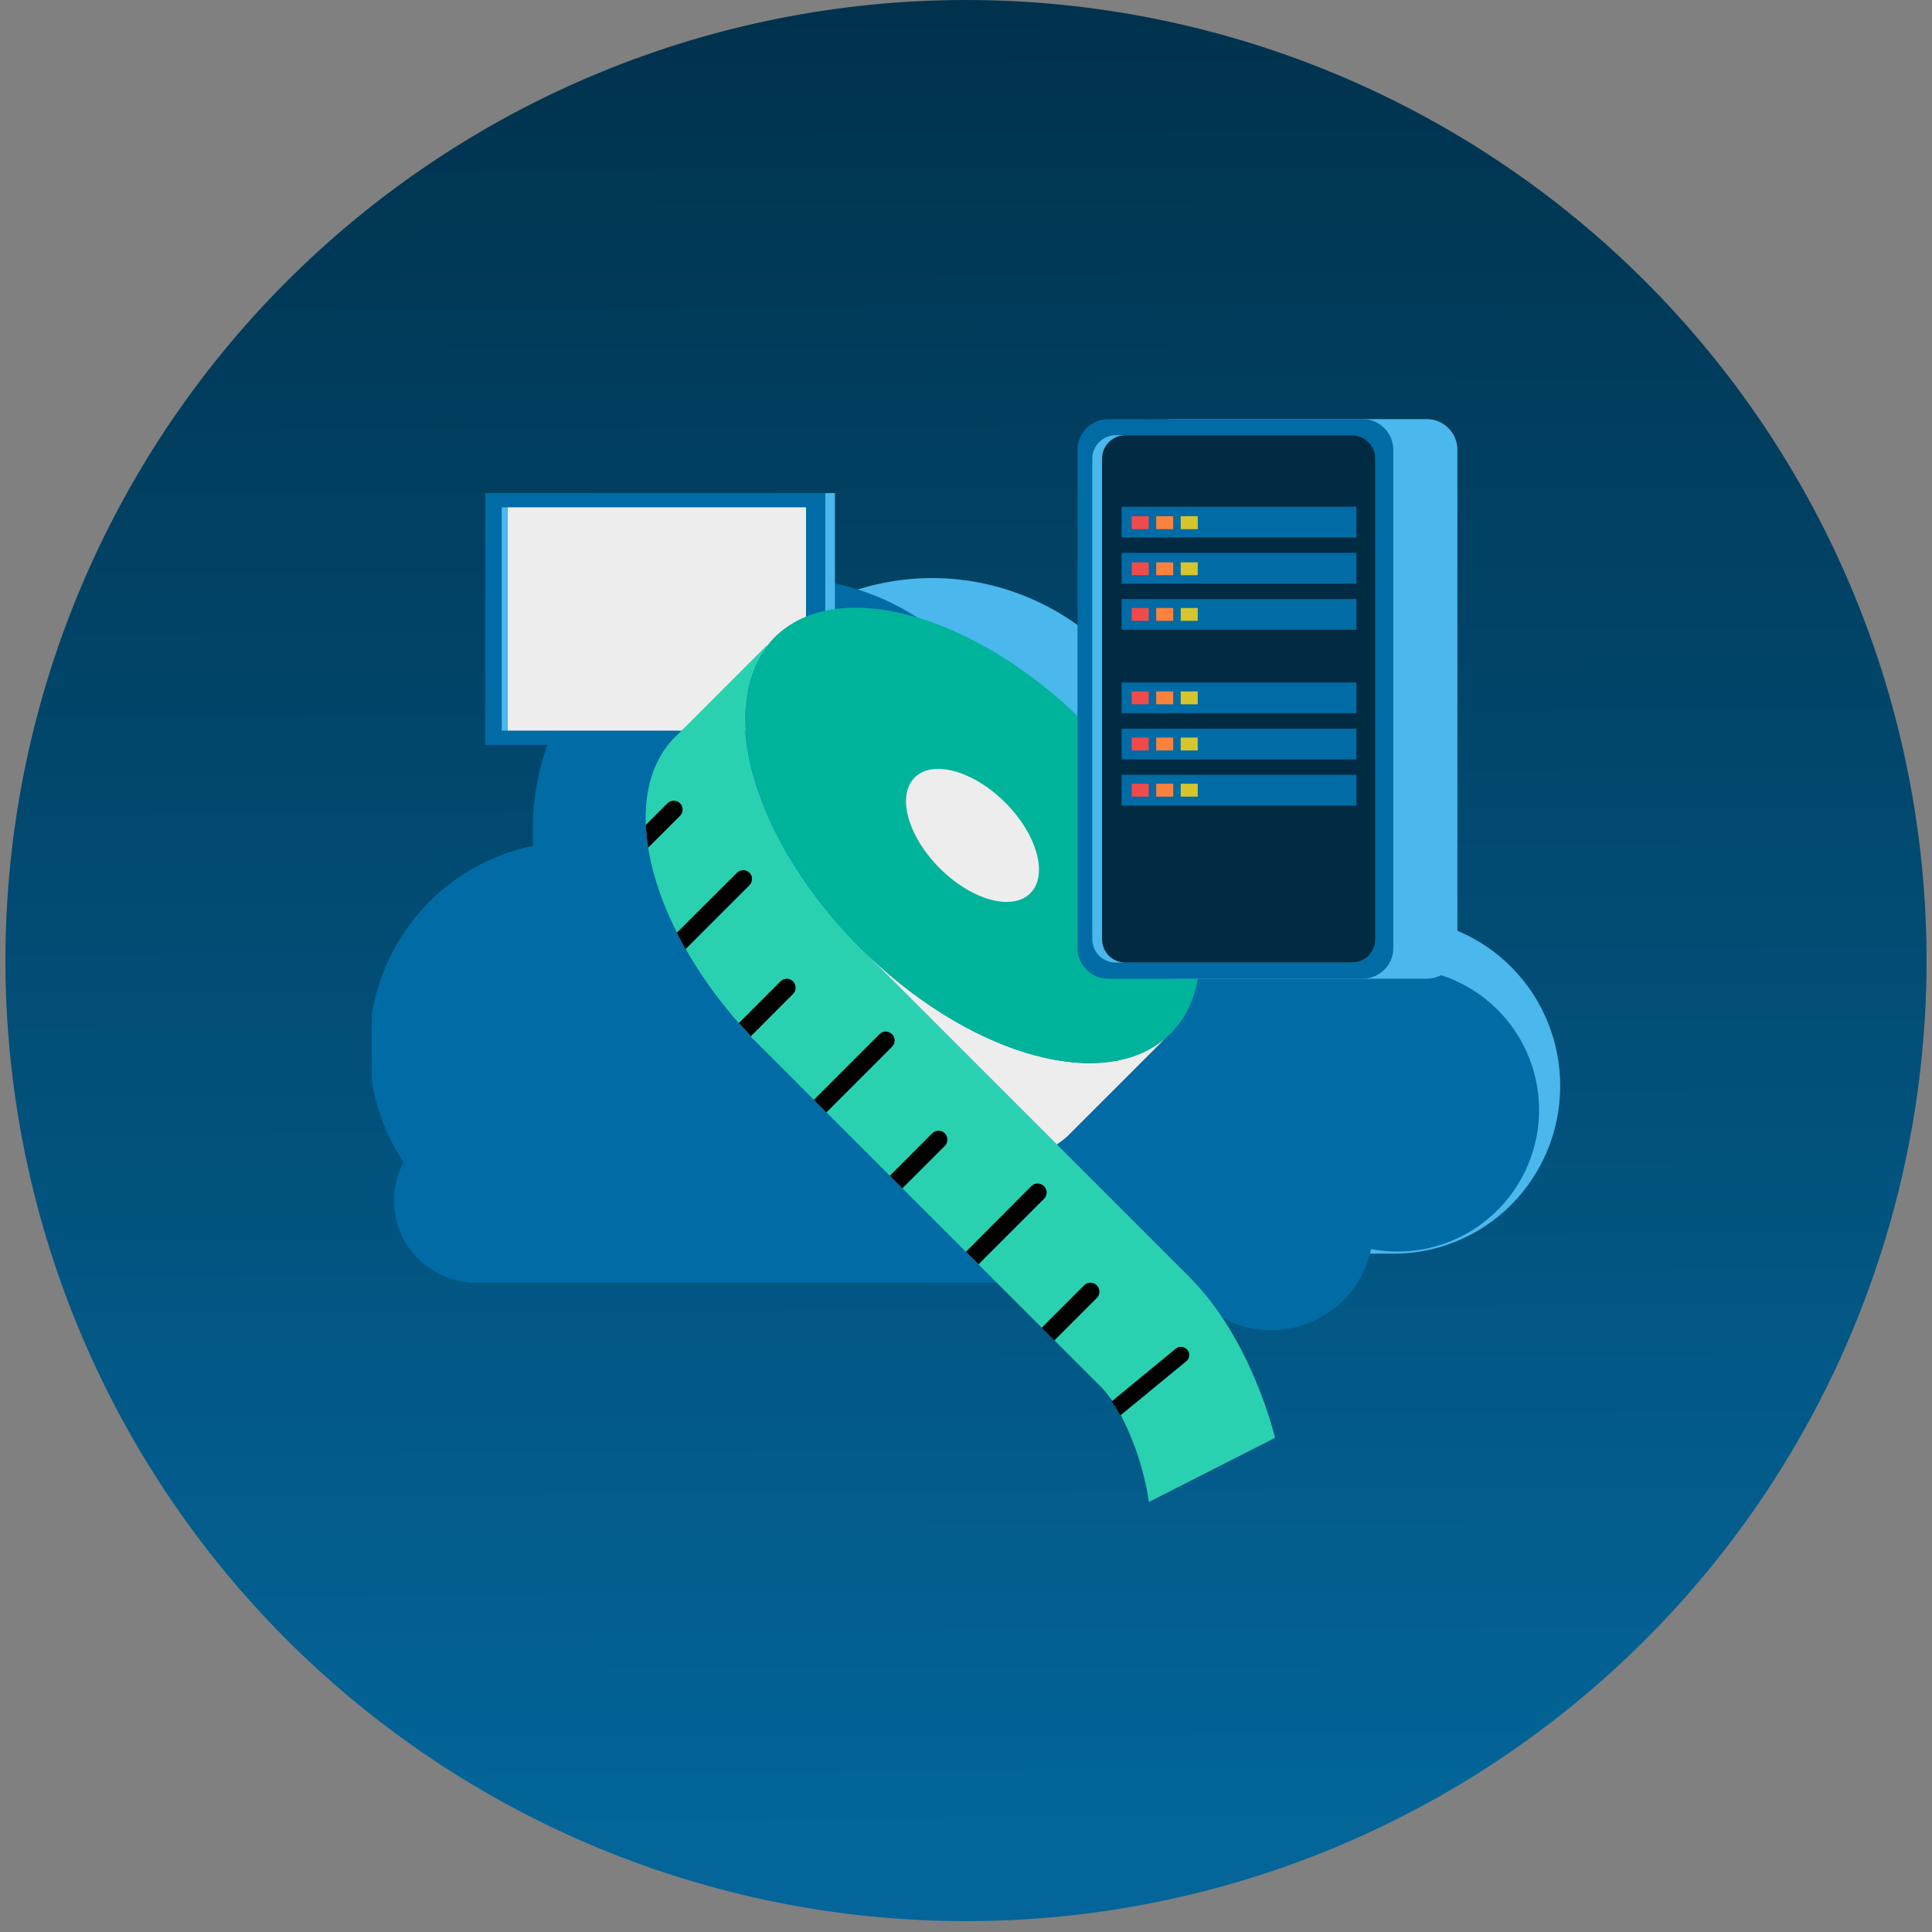 <svg xmlns="http://www.w3.org/2000/svg" xmlns:xlink="http://www.w3.org/1999/xlink" width="236" viewBox="0 0 177 177" height="236" preserveAspectRatio="xMidYMid meet"><rect x="0" y="0" width="177" height="177" fill="#808080" stroke="none"/><defs><clipPath id="43c43d6f7b"><path d="M 0.496 0 L 176.5 0 L 176.5 176.004 L 0.496 176.004 Z M 0.496 0 " clip-rule="nonzero"></path></clipPath><clipPath id="089dfaaaeb"><path d="M 88.5 0 C 89.941 0 91.379 0.035 92.816 0.105 C 94.258 0.176 95.691 0.281 97.125 0.422 C 98.559 0.566 99.988 0.742 101.414 0.953 C 102.836 1.164 104.258 1.41 105.668 1.691 C 107.082 1.973 108.484 2.289 109.883 2.637 C 111.281 2.988 112.668 3.371 114.047 3.789 C 115.426 4.207 116.793 4.66 118.148 5.145 C 119.504 5.629 120.848 6.148 122.176 6.699 C 123.508 7.25 124.824 7.832 126.125 8.449 C 127.43 9.066 128.715 9.711 129.984 10.391 C 131.254 11.07 132.508 11.781 133.742 12.52 C 134.977 13.262 136.195 14.031 137.391 14.832 C 138.59 15.633 139.766 16.461 140.922 17.316 C 142.078 18.176 143.215 19.062 144.328 19.977 C 145.441 20.891 146.531 21.828 147.598 22.797 C 148.668 23.766 149.707 24.758 150.727 25.777 C 151.746 26.793 152.738 27.836 153.707 28.902 C 154.672 29.973 155.613 31.062 156.527 32.176 C 157.441 33.289 158.328 34.422 159.184 35.578 C 160.043 36.738 160.871 37.914 161.672 39.109 C 162.473 40.309 163.242 41.523 163.984 42.762 C 164.723 43.996 165.434 45.25 166.113 46.52 C 166.789 47.789 167.438 49.074 168.055 50.375 C 168.668 51.68 169.254 52.996 169.805 54.324 C 170.355 55.656 170.875 57 171.359 58.355 C 171.844 59.711 172.297 61.078 172.715 62.457 C 173.133 63.836 173.516 65.223 173.867 66.621 C 174.215 68.016 174.531 69.422 174.812 70.836 C 175.094 72.246 175.34 73.664 175.551 75.09 C 175.762 76.516 175.938 77.945 176.078 79.379 C 176.219 80.809 176.324 82.246 176.398 83.684 C 176.469 85.125 176.504 86.562 176.504 88.004 C 176.504 89.441 176.469 90.883 176.398 92.32 C 176.324 93.758 176.219 95.195 176.078 96.629 C 175.938 98.062 175.762 99.492 175.551 100.914 C 175.34 102.34 175.094 103.758 174.812 105.172 C 174.531 106.582 174.215 107.988 173.867 109.387 C 173.516 110.781 173.133 112.172 172.715 113.547 C 172.297 114.926 171.844 116.293 171.359 117.648 C 170.875 119.008 170.355 120.348 169.805 121.68 C 169.254 123.012 168.668 124.328 168.055 125.629 C 167.438 126.93 166.789 128.219 166.113 129.488 C 165.434 130.758 164.723 132.012 163.984 133.246 C 163.242 134.48 162.473 135.695 161.672 136.895 C 160.871 138.094 160.043 139.27 159.184 140.426 C 158.328 141.582 157.441 142.719 156.527 143.832 C 155.613 144.945 154.672 146.035 153.707 147.102 C 152.738 148.168 151.746 149.211 150.727 150.23 C 149.707 151.25 148.668 152.242 147.598 153.207 C 146.531 154.176 145.441 155.117 144.328 156.031 C 143.215 156.945 142.078 157.828 140.922 158.688 C 139.766 159.547 138.59 160.375 137.391 161.176 C 136.195 161.973 134.977 162.746 133.742 163.484 C 132.508 164.227 131.254 164.934 129.984 165.613 C 128.715 166.293 127.43 166.941 126.125 167.555 C 124.824 168.172 123.508 168.754 122.176 169.309 C 120.848 169.859 119.504 170.375 118.148 170.859 C 116.793 171.348 115.426 171.797 114.047 172.215 C 112.668 172.633 111.281 173.02 109.883 173.367 C 108.484 173.719 107.082 174.035 105.668 174.316 C 104.258 174.594 102.836 174.84 101.414 175.055 C 99.988 175.266 98.559 175.441 97.125 175.582 C 95.691 175.723 94.258 175.828 92.816 175.898 C 91.379 175.969 89.941 176.004 88.5 176.004 C 87.059 176.004 85.621 175.969 84.184 175.898 C 82.742 175.828 81.309 175.723 79.875 175.582 C 78.441 175.441 77.012 175.266 75.586 175.055 C 74.164 174.84 72.742 174.594 71.332 174.316 C 69.918 174.035 68.516 173.719 67.117 173.367 C 65.719 173.02 64.332 172.633 62.953 172.215 C 61.574 171.797 60.207 171.348 58.852 170.859 C 57.496 170.375 56.152 169.859 54.824 169.309 C 53.492 168.754 52.176 168.172 50.875 167.555 C 49.57 166.941 48.285 166.293 47.016 165.613 C 45.746 164.934 44.492 164.227 43.258 163.484 C 42.023 162.746 40.805 161.977 39.609 161.176 C 38.41 160.375 37.234 159.547 36.078 158.688 C 34.922 157.828 33.785 156.945 32.672 156.031 C 31.559 155.117 30.469 154.176 29.402 153.207 C 28.332 152.242 27.289 151.25 26.273 150.23 C 25.254 149.211 24.262 148.168 23.293 147.102 C 22.328 146.035 21.387 144.945 20.473 143.832 C 19.559 142.719 18.672 141.582 17.816 140.426 C 16.957 139.27 16.129 138.094 15.328 136.895 C 14.527 135.695 13.758 134.48 13.016 133.246 C 12.277 132.012 11.566 130.758 10.887 129.488 C 10.211 128.219 9.562 126.93 8.945 125.629 C 8.332 124.328 7.746 123.012 7.195 121.68 C 6.645 120.348 6.125 119.008 5.641 117.648 C 5.156 116.293 4.703 114.926 4.285 113.547 C 3.867 112.172 3.484 110.781 3.133 109.387 C 2.785 107.988 2.469 106.582 2.188 105.172 C 1.906 103.758 1.66 102.34 1.449 100.914 C 1.238 99.492 1.062 98.062 0.922 96.629 C 0.781 95.195 0.676 93.758 0.602 92.32 C 0.531 90.883 0.496 89.441 0.496 88.004 C 0.496 86.562 0.531 85.125 0.602 83.684 C 0.676 82.246 0.781 80.809 0.922 79.379 C 1.062 77.945 1.238 76.516 1.449 75.09 C 1.66 73.664 1.906 72.246 2.188 70.836 C 2.469 69.422 2.785 68.016 3.133 66.621 C 3.484 65.223 3.867 63.836 4.285 62.457 C 4.703 61.078 5.156 59.711 5.641 58.355 C 6.125 57 6.645 55.656 7.195 54.324 C 7.746 52.996 8.332 51.68 8.945 50.375 C 9.562 49.074 10.211 47.789 10.887 46.52 C 11.566 45.25 12.277 43.996 13.016 42.762 C 13.758 41.523 14.527 40.309 15.328 39.109 C 16.129 37.914 16.957 36.738 17.816 35.578 C 18.672 34.422 19.559 33.289 20.473 32.176 C 21.387 31.062 22.328 29.973 23.293 28.902 C 24.262 27.836 25.254 26.793 26.273 25.777 C 27.289 24.758 28.332 23.766 29.402 22.797 C 30.469 21.828 31.559 20.891 32.672 19.977 C 33.785 19.062 34.922 18.176 36.078 17.316 C 37.234 16.461 38.41 15.633 39.609 14.832 C 40.805 14.031 42.023 13.262 43.258 12.52 C 44.492 11.781 45.746 11.07 47.016 10.391 C 48.285 9.711 49.57 9.066 50.875 8.449 C 52.176 7.832 53.492 7.25 54.824 6.699 C 56.152 6.148 57.496 5.629 58.852 5.145 C 60.207 4.66 61.574 4.207 62.953 3.789 C 64.332 3.371 65.719 2.988 67.117 2.637 C 68.516 2.289 69.918 1.973 71.332 1.691 C 72.742 1.41 74.164 1.164 75.586 0.953 C 77.012 0.742 78.441 0.566 79.875 0.422 C 81.309 0.281 82.742 0.176 84.184 0.105 C 85.621 0.035 87.059 0 88.5 0 Z M 88.5 0 " clip-rule="nonzero"></path></clipPath><linearGradient x1="120.666" gradientTransform="matrix(0.746, 0, 0, 0.746, 0.497, 0)" y1="-0.523" x2="121.692" gradientUnits="userSpaceOnUse" y2="236.495" id="85a0430bb0"><stop stop-opacity="1" stop-color="rgb(0%, 19.6%, 30.199%)" offset="0"></stop><stop stop-opacity="1" stop-color="rgb(0.003%, 19.659%, 30.287%)" offset="0.004"></stop><stop stop-opacity="1" stop-color="rgb(0.006%, 19.719%, 30.377%)" offset="0.008"></stop><stop stop-opacity="1" stop-color="rgb(0.011%, 19.801%, 30.501%)" offset="0.016"></stop><stop stop-opacity="1" stop-color="rgb(0.021%, 19.966%, 30.748%)" offset="0.023"></stop><stop stop-opacity="1" stop-color="rgb(0.031%, 20.132%, 30.995%)" offset="0.031"></stop><stop stop-opacity="1" stop-color="rgb(0.041%, 20.299%, 31.242%)" offset="0.039"></stop><stop stop-opacity="1" stop-color="rgb(0.05%, 20.465%, 31.49%)" offset="0.047"></stop><stop stop-opacity="1" stop-color="rgb(0.061%, 20.631%, 31.738%)" offset="0.055"></stop><stop stop-opacity="1" stop-color="rgb(0.07%, 20.798%, 31.985%)" offset="0.062"></stop><stop stop-opacity="1" stop-color="rgb(0.081%, 20.963%, 32.233%)" offset="0.07"></stop><stop stop-opacity="1" stop-color="rgb(0.09%, 21.129%, 32.48%)" offset="0.078"></stop><stop stop-opacity="1" stop-color="rgb(0.101%, 21.295%, 32.727%)" offset="0.086"></stop><stop stop-opacity="1" stop-color="rgb(0.11%, 21.461%, 32.974%)" offset="0.094"></stop><stop stop-opacity="1" stop-color="rgb(0.121%, 21.628%, 33.221%)" offset="0.102"></stop><stop stop-opacity="1" stop-color="rgb(0.131%, 21.794%, 33.47%)" offset="0.109"></stop><stop stop-opacity="1" stop-color="rgb(0.14%, 21.959%, 33.717%)" offset="0.117"></stop><stop stop-opacity="1" stop-color="rgb(0.151%, 22.125%, 33.965%)" offset="0.125"></stop><stop stop-opacity="1" stop-color="rgb(0.16%, 22.292%, 34.212%)" offset="0.133"></stop><stop stop-opacity="1" stop-color="rgb(0.171%, 22.458%, 34.459%)" offset="0.141"></stop><stop stop-opacity="1" stop-color="rgb(0.18%, 22.624%, 34.706%)" offset="0.148"></stop><stop stop-opacity="1" stop-color="rgb(0.191%, 22.791%, 34.953%)" offset="0.156"></stop><stop stop-opacity="1" stop-color="rgb(0.2%, 22.955%, 35.202%)" offset="0.164"></stop><stop stop-opacity="1" stop-color="rgb(0.211%, 23.122%, 35.449%)" offset="0.172"></stop><stop stop-opacity="1" stop-color="rgb(0.22%, 23.288%, 35.696%)" offset="0.18"></stop><stop stop-opacity="1" stop-color="rgb(0.23%, 23.454%, 35.944%)" offset="0.188"></stop><stop stop-opacity="1" stop-color="rgb(0.24%, 23.621%, 36.191%)" offset="0.195"></stop><stop stop-opacity="1" stop-color="rgb(0.25%, 23.787%, 36.438%)" offset="0.203"></stop><stop stop-opacity="1" stop-color="rgb(0.259%, 23.952%, 36.687%)" offset="0.211"></stop><stop stop-opacity="1" stop-color="rgb(0.27%, 24.118%, 36.934%)" offset="0.219"></stop><stop stop-opacity="1" stop-color="rgb(0.279%, 24.284%, 37.181%)" offset="0.227"></stop><stop stop-opacity="1" stop-color="rgb(0.29%, 24.451%, 37.428%)" offset="0.234"></stop><stop stop-opacity="1" stop-color="rgb(0.301%, 24.617%, 37.675%)" offset="0.242"></stop><stop stop-opacity="1" stop-color="rgb(0.31%, 24.782%, 37.923%)" offset="0.25"></stop><stop stop-opacity="1" stop-color="rgb(0.32%, 24.948%, 38.17%)" offset="0.258"></stop><stop stop-opacity="1" stop-color="rgb(0.33%, 25.114%, 38.419%)" offset="0.266"></stop><stop stop-opacity="1" stop-color="rgb(0.34%, 25.281%, 38.666%)" offset="0.273"></stop><stop stop-opacity="1" stop-color="rgb(0.349%, 25.447%, 38.913%)" offset="0.281"></stop><stop stop-opacity="1" stop-color="rgb(0.36%, 25.613%, 39.16%)" offset="0.289"></stop><stop stop-opacity="1" stop-color="rgb(0.369%, 25.778%, 39.407%)" offset="0.297"></stop><stop stop-opacity="1" stop-color="rgb(0.38%, 25.945%, 39.655%)" offset="0.305"></stop><stop stop-opacity="1" stop-color="rgb(0.389%, 26.111%, 39.903%)" offset="0.312"></stop><stop stop-opacity="1" stop-color="rgb(0.4%, 26.277%, 40.15%)" offset="0.32"></stop><stop stop-opacity="1" stop-color="rgb(0.409%, 26.443%, 40.398%)" offset="0.328"></stop><stop stop-opacity="1" stop-color="rgb(0.42%, 26.61%, 40.645%)" offset="0.336"></stop><stop stop-opacity="1" stop-color="rgb(0.429%, 26.775%, 40.892%)" offset="0.344"></stop><stop stop-opacity="1" stop-color="rgb(0.439%, 26.941%, 41.139%)" offset="0.352"></stop><stop stop-opacity="1" stop-color="rgb(0.449%, 27.107%, 41.386%)" offset="0.359"></stop><stop stop-opacity="1" stop-color="rgb(0.459%, 27.274%, 41.635%)" offset="0.367"></stop><stop stop-opacity="1" stop-color="rgb(0.47%, 27.44%, 41.882%)" offset="0.375"></stop><stop stop-opacity="1" stop-color="rgb(0.479%, 27.606%, 42.13%)" offset="0.383"></stop><stop stop-opacity="1" stop-color="rgb(0.49%, 27.771%, 42.377%)" offset="0.391"></stop><stop stop-opacity="1" stop-color="rgb(0.499%, 27.937%, 42.624%)" offset="0.398"></stop><stop stop-opacity="1" stop-color="rgb(0.51%, 28.104%, 42.871%)" offset="0.406"></stop><stop stop-opacity="1" stop-color="rgb(0.519%, 28.27%, 43.118%)" offset="0.414"></stop><stop stop-opacity="1" stop-color="rgb(0.529%, 28.436%, 43.367%)" offset="0.422"></stop><stop stop-opacity="1" stop-color="rgb(0.539%, 28.601%, 43.614%)" offset="0.43"></stop><stop stop-opacity="1" stop-color="rgb(0.549%, 28.767%, 43.861%)" offset="0.438"></stop><stop stop-opacity="1" stop-color="rgb(0.558%, 28.934%, 44.109%)" offset="0.445"></stop><stop stop-opacity="1" stop-color="rgb(0.569%, 29.1%, 44.356%)" offset="0.453"></stop><stop stop-opacity="1" stop-color="rgb(0.578%, 29.266%, 44.603%)" offset="0.461"></stop><stop stop-opacity="1" stop-color="rgb(0.589%, 29.433%, 44.852%)" offset="0.469"></stop><stop stop-opacity="1" stop-color="rgb(0.598%, 29.597%, 45.099%)" offset="0.477"></stop><stop stop-opacity="1" stop-color="rgb(0.609%, 29.764%, 45.346%)" offset="0.484"></stop><stop stop-opacity="1" stop-color="rgb(0.618%, 29.93%, 45.593%)" offset="0.492"></stop><stop stop-opacity="1" stop-color="rgb(0.629%, 30.096%, 45.84%)" offset="0.5"></stop><stop stop-opacity="1" stop-color="rgb(0.639%, 30.263%, 46.088%)" offset="0.508"></stop><stop stop-opacity="1" stop-color="rgb(0.648%, 30.429%, 46.335%)" offset="0.516"></stop><stop stop-opacity="1" stop-color="rgb(0.659%, 30.594%, 46.584%)" offset="0.523"></stop><stop stop-opacity="1" stop-color="rgb(0.668%, 30.76%, 46.831%)" offset="0.531"></stop><stop stop-opacity="1" stop-color="rgb(0.679%, 30.927%, 47.078%)" offset="0.539"></stop><stop stop-opacity="1" stop-color="rgb(0.688%, 31.093%, 47.325%)" offset="0.547"></stop><stop stop-opacity="1" stop-color="rgb(0.699%, 31.259%, 47.572%)" offset="0.555"></stop><stop stop-opacity="1" stop-color="rgb(0.708%, 31.425%, 47.82%)" offset="0.562"></stop><stop stop-opacity="1" stop-color="rgb(0.719%, 31.59%, 48.068%)" offset="0.57"></stop><stop stop-opacity="1" stop-color="rgb(0.728%, 31.757%, 48.315%)" offset="0.578"></stop><stop stop-opacity="1" stop-color="rgb(0.739%, 31.923%, 48.563%)" offset="0.586"></stop><stop stop-opacity="1" stop-color="rgb(0.748%, 32.089%, 48.81%)" offset="0.594"></stop><stop stop-opacity="1" stop-color="rgb(0.758%, 32.256%, 49.057%)" offset="0.602"></stop><stop stop-opacity="1" stop-color="rgb(0.768%, 32.42%, 49.304%)" offset="0.609"></stop><stop stop-opacity="1" stop-color="rgb(0.778%, 32.587%, 49.551%)" offset="0.617"></stop><stop stop-opacity="1" stop-color="rgb(0.787%, 32.753%, 49.8%)" offset="0.625"></stop><stop stop-opacity="1" stop-color="rgb(0.798%, 32.919%, 50.047%)" offset="0.633"></stop><stop stop-opacity="1" stop-color="rgb(0.809%, 33.086%, 50.294%)" offset="0.641"></stop><stop stop-opacity="1" stop-color="rgb(0.818%, 33.252%, 50.542%)" offset="0.648"></stop><stop stop-opacity="1" stop-color="rgb(0.829%, 33.417%, 50.789%)" offset="0.656"></stop><stop stop-opacity="1" stop-color="rgb(0.838%, 33.583%, 51.036%)" offset="0.664"></stop><stop stop-opacity="1" stop-color="rgb(0.848%, 33.749%, 51.283%)" offset="0.672"></stop><stop stop-opacity="1" stop-color="rgb(0.858%, 33.916%, 51.532%)" offset="0.68"></stop><stop stop-opacity="1" stop-color="rgb(0.868%, 34.082%, 51.779%)" offset="0.688"></stop><stop stop-opacity="1" stop-color="rgb(0.877%, 34.248%, 52.026%)" offset="0.695"></stop><stop stop-opacity="1" stop-color="rgb(0.888%, 34.413%, 52.274%)" offset="0.703"></stop><stop stop-opacity="1" stop-color="rgb(0.897%, 34.579%, 52.521%)" offset="0.711"></stop><stop stop-opacity="1" stop-color="rgb(0.908%, 34.746%, 52.768%)" offset="0.719"></stop><stop stop-opacity="1" stop-color="rgb(0.917%, 34.912%, 53.017%)" offset="0.727"></stop><stop stop-opacity="1" stop-color="rgb(0.928%, 35.078%, 53.264%)" offset="0.734"></stop><stop stop-opacity="1" stop-color="rgb(0.937%, 35.245%, 53.511%)" offset="0.742"></stop><stop stop-opacity="1" stop-color="rgb(0.948%, 35.41%, 53.758%)" offset="0.75"></stop><stop stop-opacity="1" stop-color="rgb(0.957%, 35.576%, 54.005%)" offset="0.758"></stop><stop stop-opacity="1" stop-color="rgb(0.967%, 35.742%, 54.253%)" offset="0.766"></stop><stop stop-opacity="1" stop-color="rgb(0.978%, 35.909%, 54.5%)" offset="0.773"></stop><stop stop-opacity="1" stop-color="rgb(0.987%, 36.075%, 54.749%)" offset="0.781"></stop><stop stop-opacity="1" stop-color="rgb(0.998%, 36.24%, 54.996%)" offset="0.789"></stop><stop stop-opacity="1" stop-color="rgb(1.007%, 36.406%, 55.243%)" offset="0.797"></stop><stop stop-opacity="1" stop-color="rgb(1.018%, 36.572%, 55.49%)" offset="0.805"></stop><stop stop-opacity="1" stop-color="rgb(1.027%, 36.739%, 55.737%)" offset="0.812"></stop><stop stop-opacity="1" stop-color="rgb(1.038%, 36.905%, 55.984%)" offset="0.82"></stop><stop stop-opacity="1" stop-color="rgb(1.047%, 37.071%, 56.233%)" offset="0.828"></stop><stop stop-opacity="1" stop-color="rgb(1.057%, 37.236%, 56.48%)" offset="0.836"></stop><stop stop-opacity="1" stop-color="rgb(1.067%, 37.402%, 56.728%)" offset="0.844"></stop><stop stop-opacity="1" stop-color="rgb(1.077%, 37.569%, 56.975%)" offset="0.852"></stop><stop stop-opacity="1" stop-color="rgb(1.086%, 37.735%, 57.222%)" offset="0.859"></stop><stop stop-opacity="1" stop-color="rgb(1.097%, 37.901%, 57.469%)" offset="0.867"></stop><stop stop-opacity="1" stop-color="rgb(1.106%, 38.068%, 57.716%)" offset="0.875"></stop><stop stop-opacity="1" stop-color="rgb(1.117%, 38.232%, 57.965%)" offset="0.883"></stop><stop stop-opacity="1" stop-color="rgb(1.128%, 38.399%, 58.212%)" offset="0.891"></stop><stop stop-opacity="1" stop-color="rgb(1.137%, 38.565%, 58.459%)" offset="0.898"></stop><stop stop-opacity="1" stop-color="rgb(1.147%, 38.731%, 58.707%)" offset="0.906"></stop><stop stop-opacity="1" stop-color="rgb(1.157%, 38.898%, 58.954%)" offset="0.914"></stop><stop stop-opacity="1" stop-color="rgb(1.167%, 39.064%, 59.201%)" offset="0.922"></stop><stop stop-opacity="1" stop-color="rgb(1.176%, 39.229%, 59.448%)" offset="0.93"></stop><stop stop-opacity="1" stop-color="rgb(1.187%, 39.395%, 59.697%)" offset="0.938"></stop><stop stop-opacity="1" stop-color="rgb(1.195%, 39.539%, 59.909%)" offset="0.996"></stop><stop stop-opacity="1" stop-color="rgb(1.199%, 39.6%, 59.999%)" offset="1"></stop></linearGradient><clipPath id="bb920b706d"><path d="M 47 52.949 L 142.941 52.949 L 142.941 114.852 L 47 114.852 Z M 47 52.949 " clip-rule="nonzero"></path></clipPath><clipPath id="edceedb8c2"><path d="M 34.059 52.949 L 130 52.949 L 130 114.852 L 34.059 114.852 Z M 34.059 52.949 " clip-rule="nonzero"></path></clipPath><clipPath id="65c0df51b8"><path d="M 36 77 L 141.039 77 L 141.039 122 L 36 122 Z M 36 77 " clip-rule="nonzero"></path></clipPath><clipPath id="2801a21f7f"><path d="M 104 38.398 L 134 38.398 L 134 90 L 104 90 Z M 104 38.398 " clip-rule="nonzero"></path></clipPath><clipPath id="bb43107113"><path d="M 98 38.398 L 128 38.398 L 128 90 L 98 90 Z M 98 38.398 " clip-rule="nonzero"></path></clipPath><clipPath id="615bbd6f82"><path d="M 100 115 L 117 115 L 117 137.586 L 100 137.586 Z M 100 115 " clip-rule="nonzero"></path></clipPath></defs><g clip-path="url(#43c43d6f7b)"><g clip-path="url(#089dfaaaeb)"><path fill="url(#85a0430bb0)" d="M 0.496 0 L 0.496 176.004 L 176.504 176.004 L 176.504 0 Z M 0.496 0 " fill-rule="nonzero"></path></g></g><g clip-path="url(#bb920b706d)"><path fill="#4ab7ed" d="M 142.938 99.57 C 142.949 97.551 142.566 95.551 141.812 93.684 C 141.059 91.812 139.945 90.109 138.535 88.676 C 137.129 87.238 135.457 86.098 133.609 85.312 C 131.766 84.531 129.785 84.121 127.781 84.109 L 127.633 84.109 C 127.438 81.754 126.727 79.469 125.559 77.422 C 124.387 75.371 122.781 73.609 120.859 72.258 C 118.934 70.906 116.738 69.996 114.43 69.598 C 112.117 69.199 109.746 69.316 107.484 69.945 C 106.023 64.566 102.68 59.902 98.074 56.816 C 93.465 53.73 87.906 52.43 82.422 53.156 C 76.938 53.883 71.898 56.586 68.238 60.766 C 64.574 64.945 62.539 70.32 62.504 75.898 C 62.504 76.453 62.504 76.965 62.559 77.488 C 57.988 78.41 53.926 81.016 51.16 84.797 C 48.395 88.578 47.129 93.266 47.613 97.938 C 48.094 102.613 50.289 106.934 53.766 110.062 C 57.242 113.191 61.75 114.898 66.41 114.852 L 127.695 114.852 C 131.723 114.852 135.586 113.246 138.441 110.383 C 141.301 107.52 142.914 103.633 142.938 99.57 Z M 142.938 99.57 " fill-opacity="1" fill-rule="nonzero"></path></g><g clip-path="url(#edceedb8c2)"><path fill="#006ba5" d="M 129.246 99.57 C 129.258 97.551 128.875 95.551 128.121 93.684 C 127.363 91.812 126.25 90.109 124.844 88.676 C 123.438 87.238 121.762 86.098 119.918 85.312 C 118.07 84.531 116.094 84.121 114.09 84.109 L 113.941 84.109 C 113.746 81.754 113.035 79.469 111.863 77.422 C 110.695 75.371 109.09 73.609 107.168 72.258 C 105.242 70.906 103.047 69.996 100.734 69.598 C 98.426 69.199 96.055 69.316 93.793 69.945 C 92.336 64.562 88.992 59.895 84.383 56.801 C 79.773 53.711 74.211 52.41 68.723 53.137 C 63.234 53.863 58.195 56.566 54.531 60.754 C 50.871 64.938 48.836 70.316 48.805 75.898 C 48.805 76.453 48.805 76.965 48.859 77.488 C 44.293 78.41 40.23 81.012 37.469 84.793 C 34.703 88.57 33.438 93.25 33.914 97.922 C 34.391 102.594 36.578 106.914 40.051 110.047 C 43.52 113.176 48.023 114.891 52.68 114.852 L 113.996 114.852 C 118.023 114.852 121.891 113.246 124.746 110.383 C 127.605 107.52 129.223 103.633 129.246 99.57 Z M 129.246 99.57 " fill-opacity="1" fill-rule="nonzero"></path></g><path fill="#006ba5" d="M 75.602 45.176 L 44.453 45.176 L 44.453 68.242 L 75.602 68.242 Z M 75.602 45.176 " fill-opacity="1" fill-rule="nonzero"></path><path fill="#006ba5" d="M 62.637 67.367 L 57.414 67.367 L 57.414 70.777 L 62.637 70.777 Z M 62.637 67.367 " fill-opacity="1" fill-rule="nonzero"></path><path fill="#4ab7ed" d="M 76.492 45.176 L 75.602 45.176 L 75.602 68.242 L 76.492 68.242 Z M 76.492 45.176 " fill-opacity="1" fill-rule="nonzero"></path><path fill="#4ab7ed" d="M 63.531 68.242 L 62.637 68.242 L 62.637 70.777 L 63.531 70.777 Z M 63.531 68.242 " fill-opacity="1" fill-rule="nonzero"></path><path fill="#006ba5" d="M 67.082 70.777 L 52.367 70.777 L 52.367 71.77 L 67.082 71.77 Z M 67.082 70.777 " fill-opacity="1" fill-rule="nonzero"></path><path fill="#4ab7ed" d="M 67.973 70.777 L 67.082 70.777 L 67.082 71.77 L 67.973 71.77 Z M 67.973 70.777 " fill-opacity="1" fill-rule="nonzero"></path><path fill="#ededed" d="M 73.844 46.477 L 46.496 46.477 L 46.496 66.938 L 73.844 66.938 Z M 73.844 46.477 " fill-opacity="1" fill-rule="nonzero"></path><path fill="#4ab7ed" d="M 46.496 46.477 L 45.969 46.477 L 45.969 66.938 L 46.496 66.938 Z M 46.496 46.477 " fill-opacity="1" fill-rule="nonzero"></path><g clip-path="url(#65c0df51b8)"><path fill="#006ba5" d="M 127.992 88.707 C 126.984 88.719 125.98 88.844 125 89.086 C 124.355 86.32 122.969 83.781 120.992 81.746 C 119.016 79.707 116.52 78.246 113.777 77.52 C 111.031 76.793 108.141 76.828 105.414 77.621 C 102.688 78.414 100.227 79.934 98.301 82.02 C 96.086 80.754 93.594 80.062 91.043 79.996 C 88.496 79.934 85.969 80.504 83.695 81.656 C 81.418 82.809 79.465 84.504 78.008 86.598 C 76.547 88.688 75.633 91.109 75.34 93.645 L 66.02 93.645 C 63.41 93.66 60.879 94.531 58.812 96.121 C 56.742 97.711 55.254 99.938 54.57 102.453 L 43.469 102.453 C 41.496 102.496 39.625 103.309 38.246 104.715 C 36.867 106.125 36.098 108.016 36.098 109.984 C 36.098 111.957 36.867 113.848 38.246 115.254 C 39.625 116.664 41.496 117.473 43.469 117.516 L 108.551 117.516 C 109.547 119.09 110.988 120.332 112.695 121.078 C 114.398 121.828 116.285 122.051 118.117 121.719 C 119.949 121.391 121.641 120.52 122.973 119.223 C 124.309 117.926 125.227 116.258 125.609 114.438 C 127.387 114.773 129.211 114.738 130.973 114.324 C 132.734 113.914 134.391 113.141 135.832 112.055 C 137.277 110.965 138.477 109.59 139.359 108.008 C 140.238 106.43 140.781 104.684 140.949 102.883 C 141.113 101.082 140.902 99.266 140.328 97.555 C 139.75 95.84 138.824 94.266 137.605 92.93 C 136.383 91.594 134.898 90.531 133.242 89.801 C 131.59 89.074 129.801 88.703 127.992 88.707 Z M 127.992 88.707 " fill-opacity="1" fill-rule="nonzero"></path></g><path fill="#ffffff" d="M 68.676 94.871 L 69.707 95.902 C 69.363 95.559 69.02 95.191 68.676 94.84 Z M 68.676 94.871 " fill-opacity="1" fill-rule="nonzero"></path><path fill="#2ad1b1" d="M 96.82 104.844 L 78.801 86.828 C 69.23 77.246 65.598 65.191 70.258 59.184 L 70.223 59.152 L 61.516 67.863 C 56.531 73.508 59.676 85.23 68.691 94.852 C 69.035 95.195 69.379 95.566 69.727 95.918 L 101.164 127.359 L 108.957 116.984 Z M 96.82 104.844 " fill-opacity="1" fill-rule="nonzero"></path><path fill="#ededed" d="M 78.805 86.832 L 96.82 104.844 C 97.152 104.625 97.469 104.387 97.766 104.121 L 106.801 95.09 L 106.453 95.375 C 100.438 100.039 88.383 96.41 78.805 86.832 Z M 78.805 86.832 " fill-opacity="1" fill-rule="nonzero"></path><path fill="#00b39b" d="M 99.387 66.242 C 89.367 56.223 76.641 52.707 70.953 58.395 C 70.711 58.645 70.48 58.906 70.266 59.184 C 65.602 65.191 69.234 77.25 78.812 86.832 C 88.395 96.41 100.441 100.039 106.449 95.375 C 106.727 95.164 106.992 94.934 107.242 94.688 C 112.918 88.992 109.402 76.262 99.387 66.242 Z M 99.387 66.242 " fill-opacity="1" fill-rule="nonzero"></path><path fill="#ededed" d="M 94.391 81.836 C 96.051 80.176 95.023 76.457 92.098 73.531 C 89.172 70.602 85.453 69.574 83.797 71.234 C 82.137 72.895 83.164 76.613 86.09 79.543 C 89.016 82.469 92.734 83.496 94.391 81.836 Z M 94.391 81.836 " fill-opacity="1" fill-rule="nonzero"></path><path fill="#000000" d="M 100.477 117.746 C 100.324 117.598 100.117 117.512 99.902 117.512 C 99.688 117.512 99.48 117.598 99.328 117.746 L 95.438 121.641 L 96.59 122.809 L 100.477 118.918 C 100.555 118.844 100.617 118.75 100.66 118.652 C 100.703 118.551 100.727 118.441 100.727 118.332 C 100.727 118.223 100.703 118.117 100.66 118.016 C 100.617 117.914 100.555 117.824 100.477 117.746 Z M 100.477 117.746 " fill-opacity="1" fill-rule="nonzero"></path><path fill="#000000" d="M 86.562 103.828 C 86.484 103.754 86.395 103.691 86.297 103.652 C 86.199 103.609 86.09 103.59 85.984 103.59 C 85.879 103.59 85.77 103.609 85.672 103.652 C 85.574 103.691 85.484 103.754 85.406 103.828 L 81.52 107.719 L 82.668 108.867 L 86.562 104.98 C 86.711 104.828 86.797 104.621 86.797 104.402 C 86.797 104.188 86.711 103.98 86.562 103.828 Z M 86.562 103.828 " fill-opacity="1" fill-rule="nonzero"></path><path fill="#000000" d="M 72.656 89.906 C 72.504 89.754 72.297 89.668 72.082 89.668 C 71.863 89.668 71.656 89.754 71.504 89.906 L 67.688 93.727 C 68.031 94.102 68.375 94.48 68.719 94.852 L 68.703 94.871 L 68.781 94.945 L 72.656 91.059 C 72.809 90.902 72.891 90.695 72.891 90.48 C 72.891 90.266 72.809 90.059 72.656 89.906 Z M 72.656 89.906 " fill-opacity="1" fill-rule="nonzero"></path><path fill="#000000" d="M 62.301 73.59 C 62.148 73.438 61.941 73.352 61.727 73.352 C 61.508 73.352 61.305 73.438 61.148 73.59 L 59.168 75.574 C 59.199 76.273 59.27 76.969 59.379 77.66 L 62.301 74.742 C 62.375 74.664 62.438 74.574 62.477 74.477 C 62.52 74.379 62.539 74.273 62.539 74.164 C 62.539 74.059 62.52 73.953 62.477 73.852 C 62.438 73.754 62.375 73.664 62.301 73.59 Z M 62.301 73.59 " fill-opacity="1" fill-rule="nonzero"></path><path fill="#000000" d="M 95.637 108.664 C 95.484 108.512 95.277 108.426 95.062 108.426 C 94.848 108.426 94.641 108.512 94.488 108.664 L 88.496 114.68 L 89.648 115.828 L 95.656 109.82 C 95.73 109.742 95.789 109.652 95.828 109.551 C 95.871 109.453 95.891 109.344 95.887 109.238 C 95.887 109.129 95.863 109.023 95.82 108.926 C 95.777 108.828 95.715 108.738 95.637 108.664 Z M 95.637 108.664 " fill-opacity="1" fill-rule="nonzero"></path><path fill="#000000" d="M 81.723 94.746 C 81.648 94.668 81.559 94.609 81.461 94.566 C 81.359 94.527 81.254 94.504 81.148 94.504 C 81.039 94.504 80.934 94.527 80.836 94.566 C 80.738 94.609 80.648 94.668 80.574 94.746 L 74.559 100.762 L 75.711 101.914 L 81.723 95.902 C 81.801 95.828 81.859 95.738 81.902 95.637 C 81.941 95.539 81.965 95.43 81.965 95.324 C 81.965 95.215 81.941 95.109 81.902 95.012 C 81.859 94.91 81.801 94.82 81.723 94.746 Z M 81.723 94.746 " fill-opacity="1" fill-rule="nonzero"></path><path fill="#000000" d="M 68.668 79.957 C 68.516 79.805 68.309 79.723 68.094 79.723 C 67.875 79.723 67.672 79.805 67.516 79.957 L 62.008 85.453 C 62.262 85.953 62.527 86.449 62.812 86.949 L 68.668 81.094 C 68.816 80.941 68.898 80.738 68.898 80.527 C 68.898 80.316 68.816 80.109 68.668 79.957 Z M 68.668 79.957 " fill-opacity="1" fill-rule="nonzero"></path><g clip-path="url(#2801a21f7f)"><path fill="#4ab7ed" d="M 130.711 38.398 L 107.398 38.398 C 105.848 38.398 104.594 39.656 104.594 41.207 L 104.594 86.859 C 104.594 88.41 105.848 89.664 107.398 89.664 L 130.711 89.664 C 132.262 89.664 133.52 88.41 133.52 86.859 L 133.52 41.207 C 133.52 39.656 132.262 38.398 130.711 38.398 Z M 130.711 38.398 " fill-opacity="1" fill-rule="nonzero"></path></g><g clip-path="url(#bb43107113)"><path fill="#006ba5" d="M 124.836 38.398 L 101.523 38.398 C 99.973 38.398 98.715 39.656 98.715 41.207 L 98.715 86.859 C 98.715 88.41 99.973 89.664 101.523 89.664 L 124.836 89.664 C 126.387 89.664 127.645 88.41 127.645 86.859 L 127.645 41.207 C 127.645 39.656 126.387 38.398 124.836 38.398 Z M 124.836 38.398 " fill-opacity="1" fill-rule="nonzero"></path></g><path fill="#4ab7ed" d="M 123.863 39.875 L 102.211 39.875 C 101.031 39.875 100.07 40.836 100.07 42.02 L 100.07 86.047 C 100.07 87.227 101.031 88.188 102.211 88.188 L 123.863 88.188 C 125.047 88.188 126.004 87.227 126.004 86.047 L 126.004 42.02 C 126.004 40.836 125.047 39.875 123.863 39.875 Z M 123.863 39.875 " fill-opacity="1" fill-rule="nonzero"></path><path fill="#002b42" d="M 123.863 39.875 L 103.109 39.875 C 101.926 39.875 100.965 40.836 100.965 42.02 L 100.965 86.047 C 100.965 87.227 101.926 88.188 103.109 88.188 L 123.863 88.188 C 125.047 88.188 126.004 87.227 126.004 86.047 L 126.004 42.02 C 126.004 40.836 125.047 39.875 123.863 39.875 Z M 123.863 39.875 " fill-opacity="1" fill-rule="nonzero"></path><path fill="#006ba5" d="M 124.27 46.422 L 102.754 46.422 L 102.754 49.238 L 124.27 49.238 Z M 124.27 46.422 " fill-opacity="1" fill-rule="nonzero"></path><path fill="#ef4b4a" d="M 105.242 47.293 L 103.684 47.293 L 103.684 48.477 L 105.242 48.477 Z M 105.242 47.293 " fill-opacity="1" fill-rule="nonzero"></path><path fill="#fa823c" d="M 107.484 47.293 L 105.926 47.293 L 105.926 48.477 L 107.484 48.477 Z M 107.484 47.293 " fill-opacity="1" fill-rule="nonzero"></path><path fill="#d6c52d" d="M 109.73 47.293 L 108.168 47.293 L 108.168 48.477 L 109.73 48.477 Z M 109.73 47.293 " fill-opacity="1" fill-rule="nonzero"></path><path fill="#006ba5" d="M 124.27 50.652 L 102.754 50.652 L 102.754 53.469 L 124.27 53.469 Z M 124.27 50.652 " fill-opacity="1" fill-rule="nonzero"></path><path fill="#006ba5" d="M 124.27 54.883 L 102.754 54.883 L 102.754 57.695 L 124.27 57.695 Z M 124.27 54.883 " fill-opacity="1" fill-rule="nonzero"></path><path fill="#006ba5" d="M 124.27 62.527 L 102.754 62.527 L 102.754 65.34 L 124.27 65.34 Z M 124.27 62.527 " fill-opacity="1" fill-rule="nonzero"></path><path fill="#006ba5" d="M 124.27 66.758 L 102.754 66.758 L 102.754 69.57 L 124.27 69.57 Z M 124.27 66.758 " fill-opacity="1" fill-rule="nonzero"></path><path fill="#006ba5" d="M 124.27 70.984 L 102.754 70.984 L 102.754 73.801 L 124.27 73.801 Z M 124.27 70.984 " fill-opacity="1" fill-rule="nonzero"></path><path fill="#ef4b4a" d="M 105.242 51.52 L 103.684 51.52 L 103.684 52.699 L 105.242 52.699 Z M 105.242 51.52 " fill-opacity="1" fill-rule="nonzero"></path><path fill="#fa823c" d="M 107.484 51.52 L 105.926 51.52 L 105.926 52.699 L 107.484 52.699 Z M 107.484 51.52 " fill-opacity="1" fill-rule="nonzero"></path><path fill="#d6c52d" d="M 109.73 51.52 L 108.168 51.52 L 108.168 52.699 L 109.73 52.699 Z M 109.73 51.52 " fill-opacity="1" fill-rule="nonzero"></path><path fill="#ef4b4a" d="M 105.242 55.699 L 103.684 55.699 L 103.684 56.879 L 105.242 56.879 Z M 105.242 55.699 " fill-opacity="1" fill-rule="nonzero"></path><path fill="#fa823c" d="M 107.484 55.699 L 105.926 55.699 L 105.926 56.879 L 107.484 56.879 Z M 107.484 55.699 " fill-opacity="1" fill-rule="nonzero"></path><path fill="#d6c52d" d="M 109.73 55.699 L 108.168 55.699 L 108.168 56.879 L 109.73 56.879 Z M 109.73 55.699 " fill-opacity="1" fill-rule="nonzero"></path><path fill="#ef4b4a" d="M 105.242 63.344 L 103.684 63.344 L 103.684 64.523 L 105.242 64.523 Z M 105.242 63.344 " fill-opacity="1" fill-rule="nonzero"></path><path fill="#fa823c" d="M 107.484 63.344 L 105.926 63.344 L 105.926 64.523 L 107.484 64.523 Z M 107.484 63.344 " fill-opacity="1" fill-rule="nonzero"></path><path fill="#d6c52d" d="M 109.73 63.344 L 108.168 63.344 L 108.168 64.523 L 109.73 64.523 Z M 109.73 63.344 " fill-opacity="1" fill-rule="nonzero"></path><path fill="#ef4b4a" d="M 105.242 67.57 L 103.684 67.57 L 103.684 68.754 L 105.242 68.754 Z M 105.242 67.57 " fill-opacity="1" fill-rule="nonzero"></path><path fill="#fa823c" d="M 107.484 67.57 L 105.926 67.57 L 105.926 68.754 L 107.484 68.754 Z M 107.484 67.57 " fill-opacity="1" fill-rule="nonzero"></path><path fill="#d6c52d" d="M 109.73 67.57 L 108.168 67.57 L 108.168 68.754 L 109.73 68.754 Z M 109.73 67.57 " fill-opacity="1" fill-rule="nonzero"></path><path fill="#ef4b4a" d="M 105.242 71.801 L 103.684 71.801 L 103.684 72.984 L 105.242 72.984 Z M 105.242 71.801 " fill-opacity="1" fill-rule="nonzero"></path><path fill="#fa823c" d="M 107.484 71.801 L 105.926 71.801 L 105.926 72.984 L 107.484 72.984 Z M 107.484 71.801 " fill-opacity="1" fill-rule="nonzero"></path><path fill="#d6c52d" d="M 109.73 71.801 L 108.168 71.801 L 108.168 72.984 L 109.73 72.984 Z M 109.73 71.801 " fill-opacity="1" fill-rule="nonzero"></path><g clip-path="url(#615bbd6f82)"><path fill="#2ad1b1" d="M 108.953 116.984 C 103.176 111.246 97.91 123.395 101.16 127.359 C 101.398 127.652 101.625 127.957 101.848 128.27 C 102.156 128.723 102.441 129.191 102.699 129.676 C 103.98 132.16 104.844 134.836 105.262 137.598 L 116.809 131.727 C 116.809 131.727 114.727 122.723 108.953 116.984 Z M 108.953 116.984 " fill-opacity="1" fill-rule="nonzero"></path></g><path fill="#000000" d="M 108.777 123.656 C 108.645 123.508 108.461 123.414 108.258 123.395 C 108.059 123.379 107.859 123.438 107.707 123.566 L 101.852 128.387 C 102.141 128.801 102.406 129.227 102.648 129.668 L 108.695 124.699 C 108.77 124.637 108.832 124.559 108.875 124.473 C 108.922 124.387 108.945 124.293 108.953 124.195 C 108.961 124.098 108.949 124 108.918 123.91 C 108.887 123.816 108.84 123.73 108.777 123.656 Z M 108.777 123.656 " fill-opacity="1" fill-rule="nonzero"></path></svg>